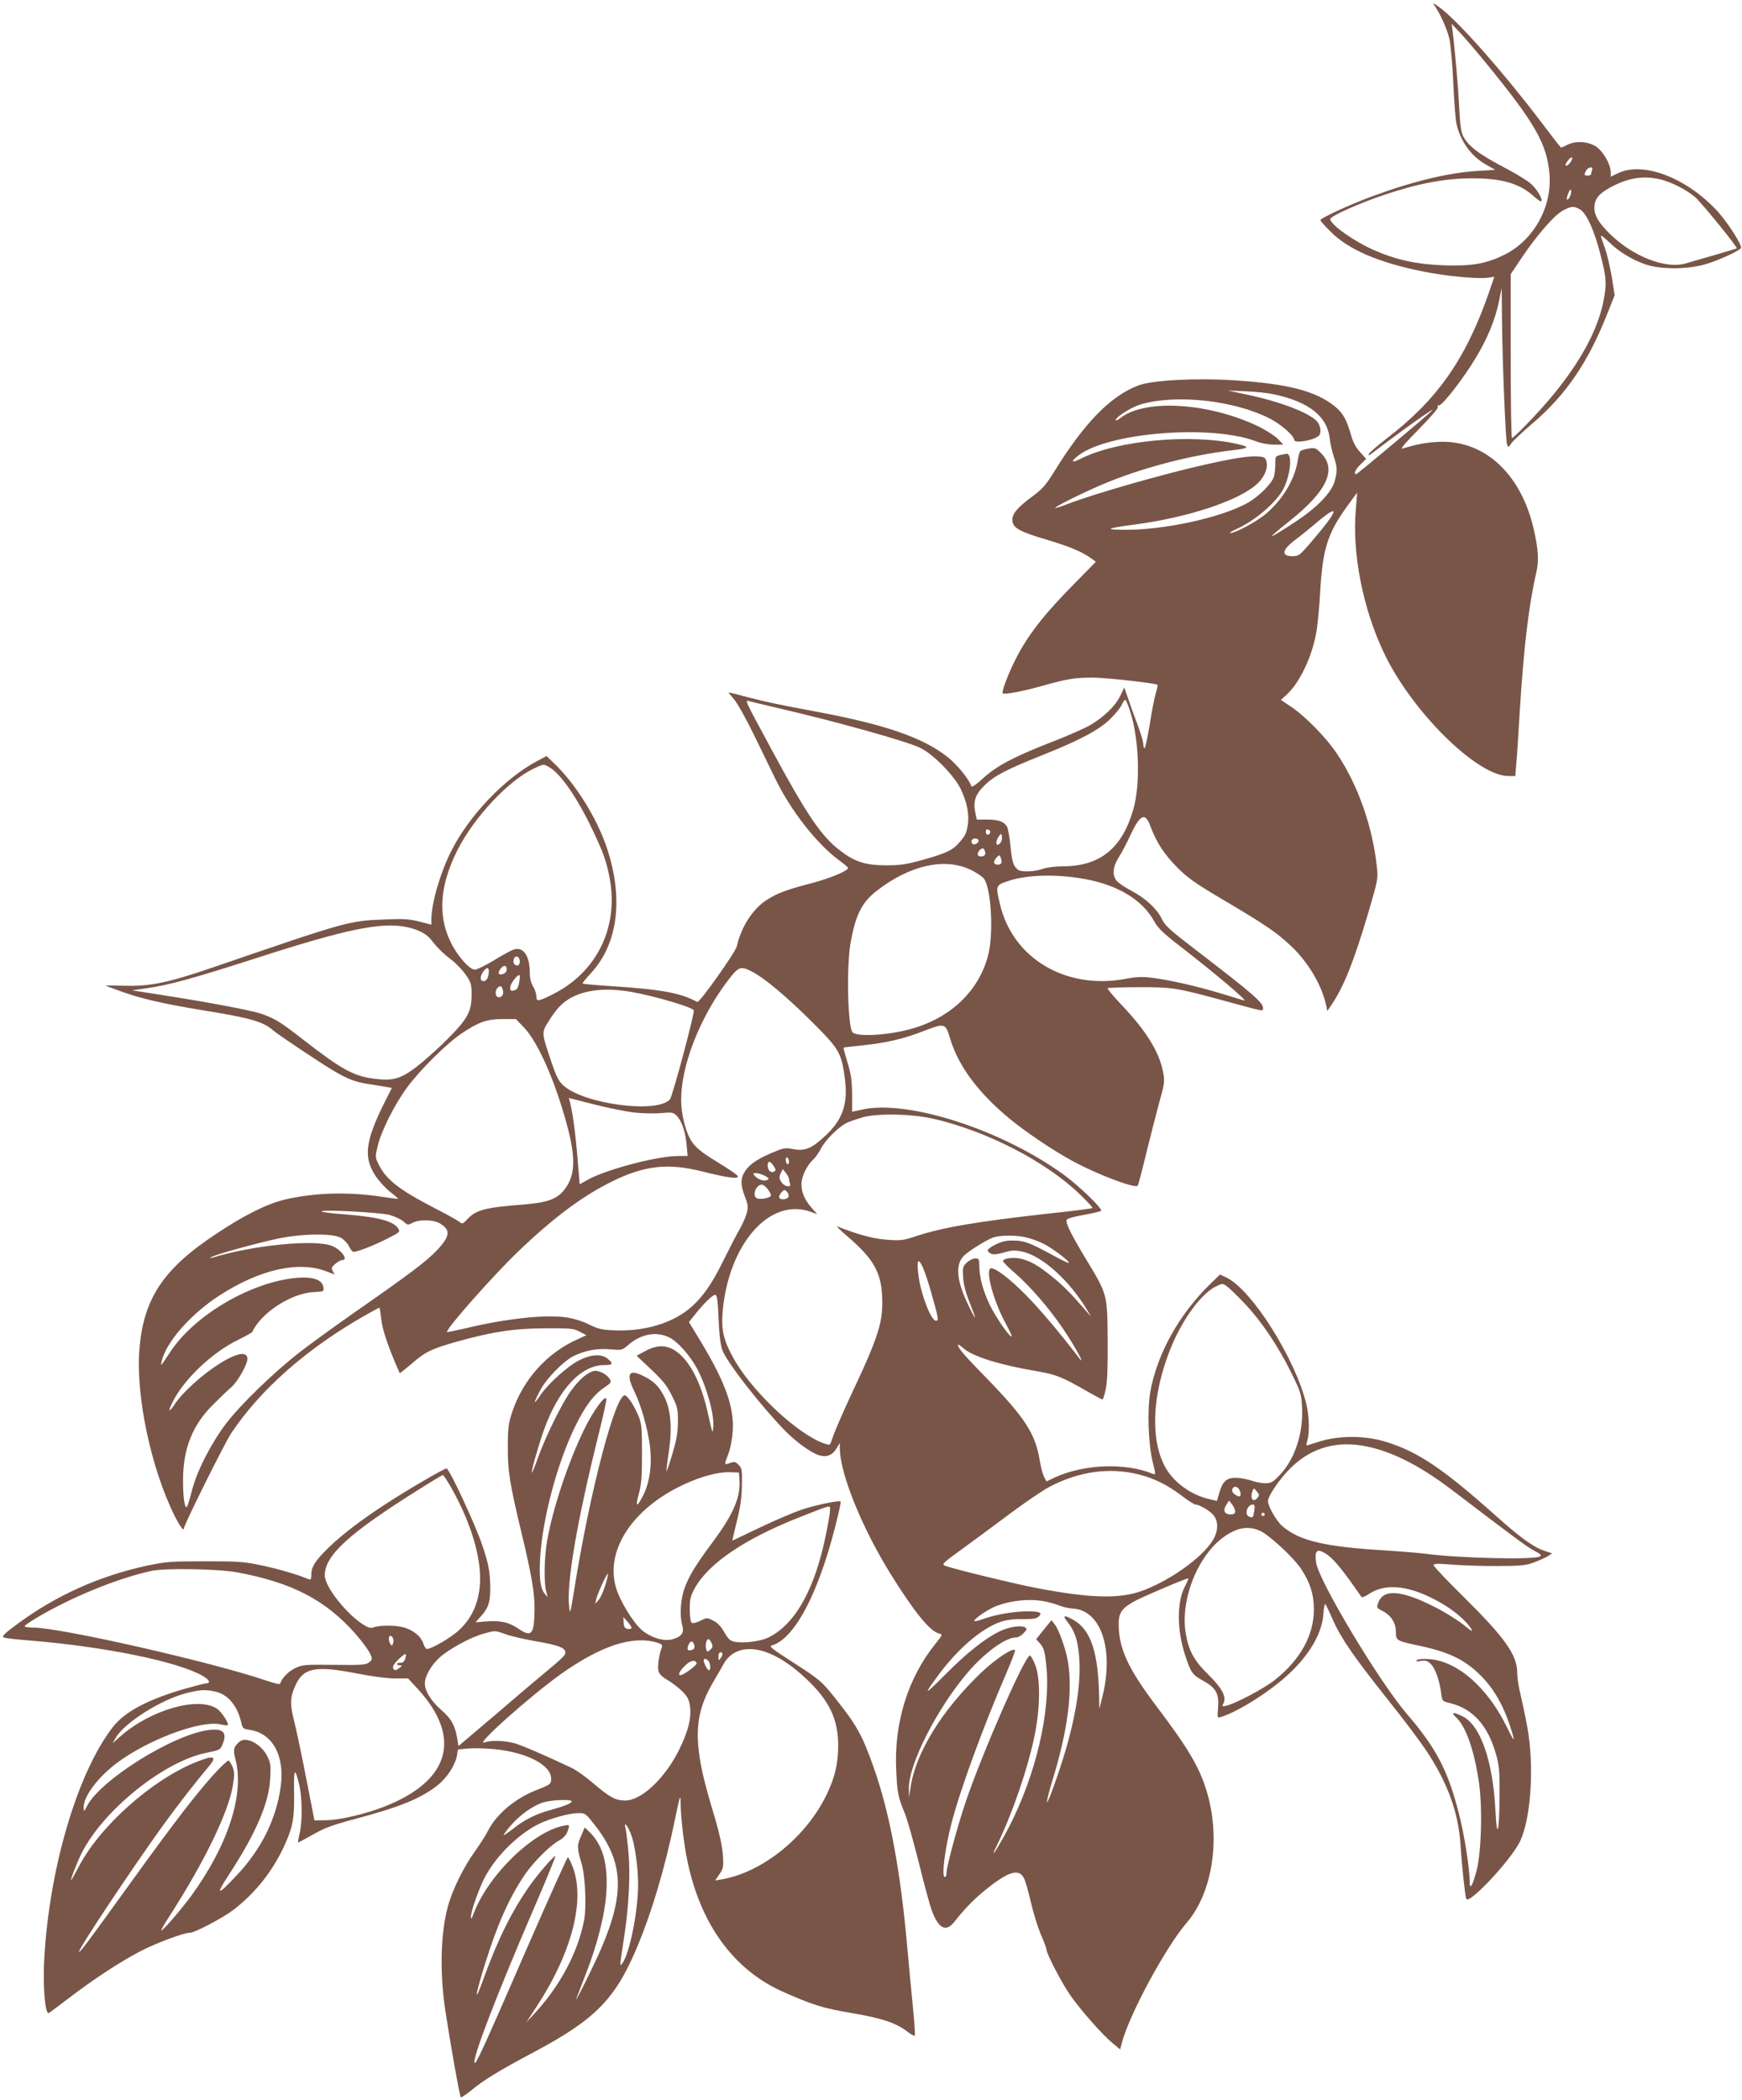 <?xml version="1.0" standalone="no"?>
<!DOCTYPE svg PUBLIC "-//W3C//DTD SVG 20010904//EN"
 "http://www.w3.org/TR/2001/REC-SVG-20010904/DTD/svg10.dtd">
<svg version="1.0" xmlns="http://www.w3.org/2000/svg"
 width="1062pt" height="1280pt" viewBox="0 0 1062 1280"
 preserveAspectRatio="xMidYMid meet">
<g transform="translate(0,1280) scale(0.1,-0.1)"
fill="#795548" stroke="none">
<path d="M8743 12770 c38 -55 78 -144 93 -206 8 -37 19 -158 24 -273 5 -113
14 -225 20 -249 26 -107 90 -195 179 -245 l56 -32 -108 -7 c-174 -10 -394 -63
-640 -154 -136 -50 -317 -133 -317 -146 0 -5 28 -37 63 -71 107 -108 294 -188
559 -241 141 -29 333 -47 396 -39 l42 6 -35 -102 c-140 -401 -314 -649 -622
-884 -55 -43 -104 -85 -107 -93 -5 -13 -1 -12 18 3 182 139 394 290 366 260
-28 -29 -455 -387 -462 -387 -18 0 -5 29 27 60 l34 33 -37 41 c-27 29 -43 61
-56 106 -26 92 -49 133 -98 173 -116 94 -287 138 -613 159 -238 15 -503 1
-587 -32 -166 -63 -327 -227 -507 -518 -54 -87 -74 -111 -135 -156 -95 -70
-128 -110 -124 -150 4 -44 43 -66 208 -115 141 -42 217 -74 272 -114 l29 -21
-124 -126 c-193 -195 -294 -324 -369 -475 -43 -85 -83 -193 -75 -201 9 -9 130
14 242 46 150 42 196 50 307 50 79 0 384 -34 395 -44 2 -2 -3 -25 -11 -52 -8
-27 -25 -113 -37 -191 -13 -79 -27 -143 -31 -143 -4 0 -8 11 -8 25 0 13 -14
62 -31 107 -17 46 -44 118 -58 161 l-27 77 -24 -50 c-29 -63 -105 -135 -190
-183 -36 -20 -141 -66 -235 -102 -227 -89 -329 -143 -411 -218 -41 -38 -69
-57 -72 -49 -14 43 -91 137 -150 182 -149 115 -373 193 -782 270 -261 49 -308
59 -429 90 -63 17 -116 30 -118 30 -3 0 12 -19 32 -42 21 -24 75 -122 122
-218 47 -96 105 -216 130 -267 96 -198 259 -404 396 -502 26 -19 47 -37 47
-41 0 -18 -109 -63 -226 -94 -156 -41 -203 -59 -271 -102 -83 -53 -155 -164
-181 -282 -9 -37 -228 -346 -241 -339 -101 55 -218 77 -530 97 -91 6 -167 13
-169 15 -3 2 20 31 51 64 165 179 200 456 96 766 -60 177 -184 378 -312 504
l-55 53 -58 -31 c-198 -105 -414 -332 -523 -548 -67 -133 -121 -318 -121 -417
l0 -32 -73 19 c-60 15 -95 18 -207 13 -223 -8 -229 -10 -1045 -290 -280 -96
-391 -119 -547 -114 -64 1 -115 2 -114 1 1 -1 39 -16 84 -32 125 -46 258 -77
499 -117 298 -48 377 -70 438 -124 30 -26 299 -206 377 -251 85 -50 134 -67
223 -79 38 -6 82 -13 97 -16 l27 -5 -45 -89 c-118 -237 -129 -335 -54 -448 21
-31 61 -75 89 -97 28 -21 49 -40 48 -42 -2 -1 -41 4 -87 11 -208 33 -419 28
-602 -15 -110 -26 -251 -96 -424 -212 -320 -212 -440 -394 -464 -702 -23 -285
72 -729 216 -1017 28 -55 54 -92 54 -76 0 21 250 523 290 583 180 269 462 517
818 719 45 25 83 46 85 46 2 0 7 -30 11 -66 6 -61 33 -144 87 -274 13 -30 25
-57 26 -59 1 -2 35 25 75 59 81 71 120 89 267 131 222 62 351 82 541 83 162 1
178 -1 215 -21 l40 -21 -50 -23 c-189 -83 -336 -246 -403 -447 -22 -67 -26
-95 -26 -212 -1 -147 12 -224 84 -525 60 -249 80 -367 79 -463 -2 -154 -18
-174 -98 -119 -58 40 -113 52 -202 44 l-60 -5 34 38 c49 54 60 96 55 209 -4
78 -13 120 -47 221 -42 126 -202 470 -219 470 -14 0 -246 -135 -369 -216 -151
-98 -262 -183 -346 -263 -82 -79 -109 -120 -109 -167 0 -29 -3 -34 -16 -29
-71 29 -176 60 -282 83 -115 24 -144 26 -350 26 -206 0 -235 -2 -351 -26 -293
-63 -559 -183 -793 -356 -85 -63 -97 -76 -81 -83 11 -4 83 -12 160 -18 460
-38 902 -129 1052 -216 41 -24 49 -45 18 -45 -7 0 -67 -16 -132 -34 -228 -67
-364 -140 -437 -235 -211 -274 -381 -841 -415 -1389 -11 -172 2 -352 25 -352
2 0 59 42 127 94 153 117 314 222 438 286 96 49 259 110 296 110 31 0 203 91
268 141 131 101 235 232 305 382 56 121 65 171 63 332 -3 149 5 159 32 44 18
-80 19 -228 1 -297 -7 -29 -11 -52 -8 -52 2 0 43 22 91 49 70 40 118 58 258
95 273 73 398 124 501 205 57 45 109 125 118 182 l6 36 62 6 c33 3 106 1 161
-4 198 -20 345 -97 345 -180 0 -33 -4 -36 -91 -70 -128 -50 -242 -146 -293
-246 -14 -28 -51 -86 -82 -129 -68 -94 -135 -231 -163 -332 -45 -165 -51 -402
-16 -637 27 -179 87 -520 94 -527 3 -4 33 16 66 43 73 61 170 120 375 229 376
199 499 323 631 635 92 218 172 486 234 786 29 141 34 156 34 108 1 -95 20
-258 42 -362 79 -382 279 -658 572 -792 185 -83 252 -105 433 -135 185 -32
267 -59 342 -117 18 -14 36 -23 39 -20 3 3 -2 79 -11 169 -9 90 -25 262 -36
383 -41 457 -106 807 -203 1081 -70 199 -104 260 -241 431 -78 97 -88 105
-242 205 -136 87 -158 104 -139 109 138 39 284 314 390 736 19 75 33 139 30
141 -9 9 -149 -20 -240 -50 -49 -17 -164 -66 -254 -109 -90 -43 -165 -79 -166
-79 -1 0 11 53 27 118 22 86 30 144 31 219 2 94 0 104 -20 125 -20 20 -27 21
-53 11 -36 -13 -36 -13 -9 57 12 31 23 90 26 135 10 147 -43 296 -195 549
l-72 118 33 41 c57 73 115 129 129 125 10 -3 15 -43 19 -149 4 -97 12 -159 23
-188 26 -72 227 -330 375 -484 67 -70 162 -140 212 -156 47 -15 83 -2 109 41
l20 33 0 -32 c0 -151 132 -478 305 -759 146 -235 243 -356 299 -370 24 -6 24
-6 -22 -64 -169 -210 -253 -485 -238 -775 6 -133 12 -160 51 -254 15 -35 53
-171 86 -301 32 -131 68 -263 79 -293 42 -112 86 -135 137 -72 68 86 123 142
198 202 135 108 198 126 228 65 8 -15 27 -81 42 -147 15 -66 43 -154 61 -197
19 -42 34 -83 34 -91 0 -25 97 -211 148 -282 64 -91 196 -240 255 -288 l46
-38 11 42 c47 175 268 583 394 729 161 187 211 524 119 814 -44 140 -113 256
-303 507 -174 231 -229 351 -230 500 0 68 18 95 93 138 44 25 316 141 331 141
3 0 -6 -22 -20 -49 -50 -95 -49 -263 0 -416 36 -110 44 -122 111 -159 78 -43
98 -79 91 -164 -5 -62 -5 -63 17 -57 86 26 236 115 354 210 162 130 261 282
271 415 2 39 8 68 12 63 4 -4 25 -48 47 -98 49 -111 125 -221 337 -488 91
-113 194 -251 230 -305 131 -196 198 -380 210 -577 9 -131 27 -305 35 -328 14
-40 270 233 327 348 68 140 89 462 45 700 -12 66 -31 154 -41 197 -11 42 -20
100 -20 130 0 111 -73 214 -326 464 -101 100 -184 187 -184 194 0 10 21 11
108 4 59 -5 184 -9 277 -9 150 1 177 3 229 23 32 12 70 29 84 38 l25 16 -50
17 c-64 21 -149 83 -293 212 -316 282 -471 388 -661 448 -136 44 -300 44 -431
0 -31 -10 -59 -19 -62 -19 -3 0 0 15 5 32 13 48 11 144 -6 217 -66 277 -333
701 -489 775 l-38 18 -65 -63 c-185 -183 -316 -417 -359 -646 -21 -113 -14
-322 14 -436 18 -70 18 -77 3 -71 -167 70 -419 61 -598 -20 l-53 -25 -15 28
c-8 16 -19 58 -25 93 -26 168 -90 266 -325 508 -137 140 -175 184 -175 203 0
5 15 -4 34 -21 57 -50 223 -102 451 -140 114 -20 150 -34 310 -126 44 -25 83
-46 86 -46 4 0 13 28 20 63 10 45 13 127 12 298 -2 281 -1 278 -130 491 -95
158 -127 223 -120 243 4 8 45 20 104 30 54 10 102 21 106 25 12 11 -139 157
-233 224 -376 271 -941 453 -1220 394 l-65 -14 0 106 c-1 85 -6 122 -28 194
-15 49 -26 90 -24 91 1 1 55 7 119 14 144 15 249 40 367 86 133 51 135 51 165
-50 50 -163 169 -324 358 -481 96 -80 271 -198 388 -261 149 -81 379 -168 396
-150 3 3 26 88 50 189 25 101 61 242 80 313 34 121 36 134 25 190 -22 121
-103 253 -256 413 -48 51 -85 95 -82 99 4 3 89 6 189 6 206 1 232 -4 523 -83
250 -68 235 -66 235 -43 0 32 -64 88 -390 338 -179 137 -208 163 -228 206 -28
59 -98 124 -183 169 -35 18 -74 44 -86 56 -34 34 -31 88 8 149 17 27 48 85 68
129 62 134 93 148 125 59 36 -97 84 -171 166 -253 63 -63 109 -95 285 -199
252 -149 318 -194 409 -280 103 -98 186 -239 211 -359 l7 -34 26 38 c75 111
137 266 228 575 52 177 56 196 49 257 -25 248 -113 501 -242 695 -63 96 -189
225 -274 284 l-70 47 35 32 c79 72 153 227 180 374 9 47 20 164 25 260 15 253
45 349 161 510 33 46 62 85 63 86 1 2 -2 -43 -7 -99 -24 -269 43 -610 174
-882 171 -356 566 -745 756 -745 l42 0 6 73 c4 39 13 182 21 317 24 390 55
651 101 850 17 74 13 139 -16 267 -80 345 -311 550 -595 529 -71 -5 -117 -14
-205 -40 -17 -6 15 32 99 117 71 72 121 130 117 136 -4 6 -1 11 8 11 21 0 149
165 222 287 73 121 120 235 143 348 l16 80 2 -205 c3 -267 22 -725 31 -750 7
-18 8 -18 26 8 10 15 66 67 123 116 212 180 347 379 468 689 l39 98 -18 112
c-10 61 -29 140 -42 176 -13 35 -24 68 -24 73 0 6 21 -11 48 -36 59 -59 139
-108 222 -137 91 -32 252 -32 363 -1 75 21 210 82 221 100 9 15 -80 155 -143
224 -190 206 -456 307 -609 231 l-42 -20 0 26 c0 49 -46 128 -90 158 -50 32
-125 36 -177 9 -18 -9 -34 -16 -36 -16 -2 0 -56 69 -119 153 -230 303 -491
599 -609 692 -43 33 -58 42 -46 25z m321 -360 c294 -360 366 -486 382 -668 18
-203 -96 -407 -277 -496 -111 -54 -196 -69 -369 -63 -162 6 -284 32 -420 91
-121 52 -270 157 -270 191 0 17 172 95 331 148 198 67 364 99 524 100 184 2
298 -30 384 -108 23 -21 44 -35 47 -32 12 11 -26 75 -64 108 -23 20 -88 59
-144 89 -169 88 -236 138 -268 200 -13 26 -19 71 -24 175 -6 123 -26 352 -41
470 l-5 40 56 -60 c31 -33 102 -116 158 -185z m516 -589 c-11 -21 -29 -36 -35
-29 -3 2 2 14 11 26 19 28 39 30 24 3z m126 -57 c-3 -9 -6 -20 -6 -25 0 -5 -9
-9 -20 -9 -23 0 -24 4 -10 31 13 23 45 26 36 3z m406 -55 c71 -15 169 -64 224
-112 40 -36 260 -306 252 -311 -2 -1 -61 -19 -133 -40 -71 -20 -152 -44 -180
-52 -122 -35 -322 44 -462 182 -67 67 -93 110 -93 157 0 53 27 87 98 125 106
57 194 72 294 51z m-542 -109 c-18 -33 -25 -15 -9 22 9 23 15 28 17 16 2 -9
-2 -27 -8 -38z m60 -75 c41 -21 91 -131 129 -284 35 -139 37 -169 17 -273 -43
-226 -206 -486 -475 -760 -41 -43 -79 -78 -83 -78 -5 0 -8 225 -8 499 l0 500
69 103 c96 142 201 261 253 287 51 25 60 26 98 6z m-1860 -1129 c210 -46 320
-133 336 -265 3 -31 15 -82 25 -113 23 -69 23 -89 4 -156 -21 -68 -108 -157
-240 -244 -178 -116 -184 -114 -29 10 225 180 286 312 187 411 -31 31 -37 33
-76 27 -23 -4 -45 -11 -50 -15 -4 -4 -12 -33 -17 -65 -18 -113 -96 -239 -200
-324 -56 -45 -182 -112 -210 -111 -8 0 8 11 37 24 122 55 256 173 294 259 40
92 47 207 10 200 -69 -13 -66 -10 -66 -61 0 -26 -4 -61 -8 -76 -11 -42 -92
-123 -161 -162 -161 -90 -509 -166 -751 -164 -128 1 -111 9 70 33 313 42 617
141 731 240 50 42 76 101 65 142 -6 25 -13 29 -50 32 -54 4 -148 -10 -321 -49
-255 -57 -675 -177 -839 -240 -41 -16 -76 -27 -78 -25 -6 6 163 90 282 141
239 102 540 181 800 211 103 12 108 19 28 38 -284 64 -734 22 -955 -90 -57
-29 -63 -18 -12 21 184 140 811 189 1082 85 30 -12 76 -20 109 -20 l57 0 -34
35 c-18 19 -70 52 -114 74 -301 146 -690 172 -843 55 -19 -15 -34 -21 -31 -13
7 22 96 77 151 94 217 64 573 25 790 -87 68 -35 147 -105 147 -129 0 -23 112
-5 148 23 20 17 14 67 -12 93 -52 52 -225 118 -425 160 l-116 25 110 -5 c61
-2 139 -11 175 -19z m320 -782 c-23 -30 -71 -88 -106 -129 -60 -69 -68 -75
-104 -75 -72 0 -65 39 18 101 31 23 84 66 117 94 119 102 148 106 75 9z
m-1201 -1147 c55 -166 65 -441 21 -597 -68 -240 -203 -350 -431 -350 -43 0
-95 -7 -120 -15 -54 -19 -134 -22 -154 -5 -28 23 -35 46 -45 145 -5 53 -15
105 -20 115 -17 32 -51 44 -120 45 l-65 0 -9 42 c-14 69 -1 110 57 167 59 58
132 96 358 186 223 89 341 152 409 219 31 31 63 70 70 88 8 17 17 30 21 27 4
-2 17 -32 28 -67z m-2149 18 c348 -80 785 -202 870 -243 79 -38 208 -169 248
-253 39 -82 53 -159 41 -223 -9 -50 -15 -61 -58 -109 -36 -40 -78 -59 -216
-98 -102 -28 -136 -33 -225 -33 -124 1 -187 20 -277 89 -114 85 -205 219 -422
622 -163 302 -161 297 -135 290 10 -3 89 -22 174 -42z m-1385 -365 c66 -41
166 -186 255 -373 67 -140 86 -193 106 -295 58 -301 -76 -577 -346 -712 -90
-45 -100 -46 -100 -13 0 15 -9 43 -20 61 -13 20 -20 50 -20 80 0 108 -40 165
-100 144 -17 -6 -72 -36 -122 -67 -50 -30 -101 -55 -113 -55 -33 0 -111 89
-150 173 -77 162 -63 343 44 556 102 201 311 424 466 497 61 29 60 29 100 4z
m2682 -393 c-6 -20 -27 -19 -27 2 0 14 5 19 15 14 9 -3 14 -10 12 -16z m63
-63 c-30 -35 -36 8 -6 45 9 12 12 10 14 -8 2 -12 -2 -29 -8 -37z m-136 17 c9
-15 -23 -36 -36 -23 -5 5 -7 15 -4 21 9 13 33 14 40 2z m40 -67 c8 -21 -1 -34
-25 -34 -21 0 -25 20 -7 38 16 16 25 15 32 -4z m100 -75 c-9 -15 -44 -10 -44
5 0 8 8 22 17 31 16 16 17 16 25 -5 4 -12 6 -26 2 -31z m-187 -40 c34 -16 71
-41 81 -54 44 -56 60 -325 28 -459 -52 -217 -223 -385 -461 -454 -139 -41
-337 -54 -367 -24 -30 30 -38 397 -13 543 31 174 69 250 163 322 201 155 412
201 569 126z m693 -56 c204 -36 355 -127 427 -259 22 -40 54 -71 148 -144 224
-173 428 -346 400 -338 -11 3 -73 22 -138 42 -145 44 -310 82 -419 96 -66 8
-98 7 -167 -6 -363 -68 -688 125 -765 456 -27 112 -26 115 49 140 116 39 293
44 465 13z m-4128 -294 c71 -15 121 -42 149 -80 36 -46 70 -80 125 -122 27
-21 65 -61 84 -89 32 -46 35 -57 35 -122 0 -103 -25 -148 -154 -276 -58 -58
-143 -133 -188 -167 -92 -69 -141 -82 -249 -68 -129 16 -201 56 -444 245 -134
104 -162 121 -249 152 -60 20 -317 69 -606 114 l-180 28 90 13 c135 19 284 60
663 182 558 180 768 223 924 190z m684 -194 c4 -8 4 -22 0 -30 -7 -19 -36 -8
-36 14 0 32 26 43 36 16z m-78 -71 c-4 -21 -48 -33 -48 -13 0 7 8 21 17 31 19
21 37 10 31 -18z m-108 -1 c0 -38 -13 -63 -31 -63 -23 0 -25 27 -3 58 18 26
34 29 34 5z m1603 -4 c76 -39 209 -150 363 -303 170 -169 183 -191 204 -344
21 -157 -10 -253 -118 -354 -84 -79 -126 -96 -200 -81 -46 9 -56 7 -137 -28
-90 -39 -136 -74 -161 -121 -20 -38 -18 -77 8 -143 19 -50 20 -63 10 -100 -6
-24 -26 -67 -43 -97 -17 -29 -62 -116 -100 -193 -78 -160 -146 -249 -234 -312
-112 -79 -269 -119 -437 -111 -69 3 -94 9 -148 36 -40 20 -93 36 -140 43 -129
18 -362 -7 -613 -67 -60 -14 -110 -24 -112 -23 -12 13 278 342 437 494 214
205 391 337 573 426 196 96 338 111 543 60 154 -39 226 -49 220 -30 -2 8 -58
46 -124 86 -134 81 -164 114 -194 209 -28 92 -34 171 -20 270 27 191 126 421
262 607 80 108 89 112 161 76z m-1418 -68 c-5 -28 -13 -42 -27 -46 -25 -9 -32
-1 -25 27 7 25 46 72 54 64 3 -2 2 -23 -2 -45z m-99 -47 c7 -26 -9 -47 -31
-41 -15 5 -18 36 -5 52 18 22 29 18 36 -11z m780 -9 c148 -26 384 -96 384
-114 -1 -41 -131 -526 -146 -542 -78 -87 -520 -29 -648 84 -30 27 -43 51 -77
152 -58 172 -58 172 -14 241 20 33 49 72 64 87 86 93 241 126 437 92z m-651
-218 c85 -89 190 -327 262 -595 56 -208 50 -314 -22 -400 -43 -51 -103 -72
-239 -83 -241 -19 -293 -32 -349 -92 -25 -27 -29 -28 -45 -15 -9 8 -80 48
-157 87 -215 112 -292 172 -338 267 -20 41 -20 45 -4 111 22 91 103 252 178
354 80 109 244 271 337 333 103 68 151 85 247 85 l80 0 50 -52z m665 -517 c52
-6 128 -8 170 -4 70 6 76 4 97 -18 30 -32 52 -97 59 -177 l6 -66 -68 -1 c-130
-3 -433 -84 -540 -144 l-50 -28 -13 156 c-12 148 -30 284 -46 343 l-7 27 149
-38 c81 -21 191 -43 243 -50z m1832 -39 c323 -74 683 -260 888 -457 47 -45 83
-84 80 -87 -3 -3 -113 -17 -245 -31 -460 -51 -673 -87 -838 -143 -70 -23 -87
-25 -169 -19 -82 5 -183 33 -303 81 -11 5 18 -24 64 -63 153 -131 202 -214
209 -363 7 -155 -20 -242 -191 -604 -46 -99 -92 -205 -103 -235 -10 -30 -21
-59 -25 -64 -4 -4 -33 4 -64 18 -172 79 -426 327 -528 516 -56 102 -70 167
-62 269 34 415 285 704 535 616 l42 -15 -31 35 c-46 52 -64 95 -65 146 0 49
33 117 74 154 12 11 32 40 45 65 25 50 104 128 154 155 18 9 65 25 104 36 93
25 298 20 429 -10z m-882 -262 c0 -11 -4 -17 -10 -14 -5 3 -10 15 -10 26 0 11
5 17 10 14 6 -3 10 -15 10 -26z m-94 -25 c15 -22 15 -27 4 -34 -19 -12 -40 7
-40 36 0 31 15 30 36 -2z m94 -79 c0 -7 3 -20 6 -29 10 -27 -34 -19 -52 9 -14
22 -15 30 -5 53 l13 27 19 -24 c10 -13 19 -29 19 -36z m-148 19 c26 -14 29
-18 16 -25 -19 -11 -58 2 -77 25 -12 14 -11 16 8 16 12 0 36 -7 53 -16z m17
-80 c12 -15 21 -32 21 -39 0 -15 -60 -28 -84 -19 -33 13 -9 84 29 84 7 0 23
-12 34 -26z m128 -48 c-8 -20 -57 -21 -57 -2 0 8 7 22 16 31 15 15 19 15 32 1
8 -8 12 -22 9 -30z m-2432 -111 c33 -9 71 -27 85 -40 24 -22 26 -23 55 -8 41
22 126 20 166 -3 68 -40 64 -79 -19 -166 -64 -67 -161 -140 -485 -366 -125
-87 -282 -201 -348 -252 -161 -125 -363 -321 -453 -439 -92 -123 -176 -288
-206 -406 -12 -49 -26 -94 -31 -99 -13 -14 -24 63 -23 169 1 188 59 332 184
455 41 41 91 89 110 105 42 37 103 147 98 178 -5 35 -46 33 -121 -6 -114 -60
-265 -190 -323 -277 -36 -54 -41 -44 -10 18 69 137 239 298 396 375 47 23 86
45 88 49 54 118 241 238 377 243 57 3 60 4 57 26 -6 53 -69 72 -189 58 -275
-35 -603 -232 -745 -449 -60 -91 -61 -92 -52 -55 28 117 178 287 353 400 245
158 480 211 649 147 l52 -20 -12 21 c-9 18 -7 24 16 44 15 13 34 23 42 23 41
0 -6 65 -64 87 -107 41 -485 3 -729 -73 -16 -5 -16 -4 -2 5 23 15 276 85 404
112 151 31 334 33 385 4 19 -12 41 -35 49 -53 8 -18 20 -32 26 -32 24 0 122
38 203 79 81 41 83 43 69 64 -29 45 -123 70 -331 86 -70 5 -131 13 -135 17
-12 14 353 -5 414 -21z m3890 -139 c28 -7 73 -24 100 -38 54 -28 159 -107 151
-115 -2 -3 -48 19 -102 49 -138 75 -171 87 -237 87 -43 1 -71 -6 -107 -24 -54
-28 -60 -39 -30 -55 14 -8 35 -6 80 6 51 15 68 15 114 5 123 -27 291 -181 397
-361 l21 -35 -22 25 c-100 116 -150 166 -216 219 -85 69 -133 96 -193 110 -45
10 -106 1 -106 -15 0 -6 31 -38 69 -70 93 -80 213 -218 297 -343 73 -107 143
-237 97 -177 -126 164 -240 298 -323 382 -94 96 -182 164 -212 164 -40 0 11
-196 89 -338 22 -41 38 -75 36 -77 -10 -10 -94 111 -133 190 -43 89 -65 172
-65 247 0 34 -3 38 -25 38 -14 0 -37 -12 -52 -26 -24 -24 -25 -31 -21 -92 3
-45 17 -96 41 -155 19 -48 33 -87 31 -87 -3 0 -23 37 -44 83 -70 145 -77 244
-21 296 35 32 132 92 174 108 44 16 151 16 212 -1z m-591 -323 c48 -169 51
-183 32 -183 -29 0 -91 158 -106 272 -21 153 18 106 74 -89z m1914 -78 c102
-107 205 -261 285 -423 58 -119 61 -129 65 -214 8 -155 -46 -315 -137 -409
-41 -43 -52 -49 -88 -49 -22 0 -60 7 -84 16 -24 8 -65 16 -90 17 -59 2 -84
-19 -105 -89 l-15 -52 -42 10 c-120 26 -232 110 -281 211 -84 171 -69 433 39
705 71 177 186 336 277 381 41 20 41 20 68 1 15 -11 64 -58 108 -105z m-3513
-204 c54 -24 133 -113 177 -197 59 -114 104 -280 96 -354 -4 -40 -2 -47 -37
106 -40 172 -108 302 -189 358 -57 40 -117 41 -189 1 l-52 -28 89 -84 c72 -68
97 -99 126 -159 34 -67 37 -82 37 -156 0 -65 -7 -108 -33 -196 -18 -61 -35
-111 -37 -109 -1 2 4 51 13 108 23 153 15 262 -25 344 -35 70 -69 102 -145
136 -75 33 -88 0 -39 -101 41 -84 80 -219 95 -331 14 -108 0 -218 -37 -295
-41 -84 -54 -84 -31 -1 16 59 20 104 20 247 0 157 -2 181 -21 229 -25 60 -62
118 -81 126 -57 22 -217 -587 -313 -1195 -22 -134 -24 -141 -29 -95 -18 142
48 526 181 1059 27 109 48 204 46 210 -9 25 -80 -72 -136 -187 -98 -201 -192
-484 -226 -681 -17 -100 -20 -254 -5 -306 l9 -35 -19 23 c-26 31 -34 97 -27
217 15 242 104 577 213 800 60 123 114 196 179 239 38 25 43 32 34 48 -16 31
-71 59 -99 52 -39 -9 -88 -51 -137 -118 -54 -72 -158 -283 -204 -413 -18 -51
-35 -91 -37 -88 -5 5 42 169 74 259 88 247 226 396 367 396 53 0 59 9 21 39
-39 31 -98 27 -172 -9 -71 -36 -190 -143 -238 -214 -43 -64 -44 -52 -2 28 40
76 147 185 211 214 71 33 142 45 220 38 67 -6 70 -5 105 25 76 67 168 86 247
50z m4225 -661 c168 -27 347 -115 553 -272 382 -291 460 -349 503 -371 35 -18
44 -26 33 -33 -35 -22 -493 -11 -699 16 -36 5 -144 14 -240 20 -379 23 -529
59 -634 150 -36 32 -86 120 -86 152 0 27 63 122 122 184 122 130 273 181 448
154z m-1356 -177 c89 -22 172 -63 256 -126 41 -32 81 -57 88 -57 24 0 90 -39
111 -66 31 -39 28 -99 -7 -155 -65 -102 -249 -235 -416 -300 -142 -56 -320
-52 -656 12 -141 27 -501 115 -559 136 -21 9 -14 16 95 95 66 48 198 145 294
217 96 72 209 149 250 170 180 94 367 119 544 74z m-2436 -31 c8 -107 -37
-211 -164 -382 -110 -148 -147 -211 -173 -287 -23 -67 -28 -165 -11 -222 12
-43 -5 -66 -60 -82 -51 -15 -132 9 -187 56 -53 45 -136 181 -158 260 -66 226
101 481 411 626 106 50 214 79 284 76 l55 -2 3 -43z m-1760 -44 c136 -239 200
-476 173 -638 -16 -97 -53 -169 -120 -233 -49 -47 -169 -117 -199 -117 -6 0
-16 16 -22 35 -13 40 -57 77 -114 95 -46 15 -150 16 -186 2 -20 -7 -33 -4 -65
16 -105 67 -235 232 -235 300 0 123 148 258 585 531 71 45 132 81 135 81 4 0
25 -33 48 -72z m4813 -30 c8 -32 -5 -37 -36 -14 -11 8 -16 19 -12 30 10 26 39
15 48 -16z m103 -39 c-27 -30 -45 0 -27 47 6 15 8 15 25 -6 17 -21 17 -24 2
-41z m-134 -80 c0 -14 -7 -19 -29 -19 -36 0 -47 24 -25 58 l17 26 18 -23 c11
-13 19 -32 19 -42z m117 5 c-7 -44 -9 -46 -31 -38 -32 12 -13 74 22 74 11 0
13 -9 9 -36z m-2587 0 c0 -15 -11 -81 -25 -148 -67 -332 -188 -548 -352 -627
-48 -23 -150 -36 -205 -25 -27 5 -39 17 -63 59 -20 35 -42 58 -68 70 -37 19
-38 18 -79 -2 -29 -14 -46 -17 -53 -10 -5 5 -10 42 -10 82 0 61 5 80 30 126
84 152 303 301 640 434 202 79 185 76 185 41z m2650 -24 c0 -5 -4 -10 -10 -10
-5 0 -10 5 -10 10 0 6 5 10 10 10 6 0 10 -4 10 -10z m-33 -98 c54 -21 209
-164 255 -234 55 -83 78 -156 78 -247 0 -158 -82 -306 -238 -430 -62 -50 -240
-145 -296 -157 -26 -6 -27 -5 -18 13 21 39 -6 92 -90 175 -88 86 -120 144
-139 251 -36 214 80 494 250 602 73 46 132 54 198 27z m407 -142 c37 -23 93
-88 161 -185 27 -38 52 -74 55 -78 4 -5 24 3 44 17 107 72 261 52 448 -58 74
-43 147 -106 175 -150 15 -25 8 -22 -47 23 -36 28 -112 76 -170 105 -207 106
-318 114 -348 26 -11 -29 -9 -31 29 -50 50 -26 79 -72 79 -127 0 -52 4 -54
140 -83 192 -40 294 -92 395 -201 68 -73 120 -166 159 -283 37 -112 32 -114
-19 -9 -118 240 -302 400 -473 411 -38 3 -68 0 -74 -6 -8 -8 -1 -10 25 -5 29
4 40 1 61 -20 26 -26 52 -99 62 -177 6 -48 7 -49 53 -60 141 -34 234 -138 283
-318 18 -64 21 -104 20 -242 -1 -226 -16 -283 -25 -97 -15 305 -92 524 -202
577 -58 28 -72 25 -37 -8 59 -56 109 -197 138 -394 23 -157 15 -429 -15 -543
-25 -92 -41 -117 -41 -63 0 78 -33 289 -66 415 -67 263 -138 399 -318 608
-168 196 -534 806 -552 920 -11 76 4 90 60 55z m-6639 -113 c338 -63 540 -169
723 -376 41 -47 81 -102 89 -121 14 -32 14 -35 -7 -52 -19 -15 -43 -17 -213
-15 -185 2 -194 1 -241 -22 -40 -20 -77 -58 -89 -94 -1 -4 -36 4 -77 18 -333
114 -1261 325 -1427 325 -29 0 -53 4 -53 8 0 5 35 29 77 54 210 124 486 237
693 283 83 19 408 13 525 -8z m2245 -79 c-11 -37 -29 -77 -41 -90 l-20 -23 5
25 c7 34 66 163 72 158 2 -3 -5 -34 -16 -70z m2678 -98 c28 -5 68 -17 89 -25
21 -9 59 -18 85 -19 171 -11 250 -249 179 -536 l-19 -75 -1 70 c-5 275 -51
412 -157 472 -58 33 -69 28 -35 -14 42 -53 60 -105 69 -199 14 -150 -12 -339
-79 -573 -41 -139 -112 -338 -116 -324 -2 6 12 62 31 125 96 310 127 551 96
734 -13 76 -55 192 -80 224 l-20 25 -17 -21 c-10 -12 -31 -38 -47 -58 l-29
-37 20 -22 c27 -29 34 -53 43 -151 24 -272 -65 -651 -226 -966 -68 -131 -131
-227 -75 -114 91 186 186 461 228 664 35 171 37 348 4 433 -12 31 -27 57 -32
57 -30 0 -287 -585 -391 -890 -51 -150 -118 -398 -118 -437 0 -13 -4 -23 -10
-23 -21 0 0 169 40 325 52 202 190 580 329 903 34 79 61 148 59 153 -7 22
-116 -50 -206 -135 -241 -231 -401 -491 -431 -701 l-9 -60 -1 54 c-3 147 175
496 366 716 101 116 225 205 286 205 13 0 34 11 47 26 21 21 22 27 10 35 -24
16 -104 3 -162 -27 -87 -43 -196 -130 -325 -260 -132 -132 -137 -132 -42 -3
121 163 265 286 382 325 33 11 80 17 131 16 61 -1 85 3 98 15 26 24 6 33 -72
32 -81 0 -199 -21 -267 -47 -29 -11 -53 -16 -53 -11 0 15 90 75 140 93 92 33
200 43 288 26z m-2518 -161 c0 -6 -10 -9 -22 -7 -18 2 -24 10 -26 38 l-2 35
25 -28 c14 -15 25 -33 25 -38z m-765 -40 c33 -12 109 -29 169 -40 164 -28 204
-45 190 -82 -3 -9 -38 -42 -77 -74 -39 -32 -184 -154 -321 -272 l-251 -213 -7
43 c-14 84 -36 123 -99 178 -62 55 -99 115 -99 161 0 42 36 107 86 154 53 51
195 129 275 150 70 19 65 19 134 -5z m-689 -24 c4 -8 3 -23 0 -32 -6 -15 -8
-15 -16 -3 -13 20 -12 50 0 50 6 0 13 -7 16 -15z m1612 -27 c25 -8 32 -14 27
-27 -16 -40 -28 -119 -21 -144 4 -19 22 -37 53 -55 26 -15 66 -45 89 -67 34
-33 43 -50 50 -90 11 -74 -10 -157 -67 -272 -86 -173 -229 -307 -328 -307 -59
1 -90 17 -193 104 -45 39 -105 82 -133 95 -154 73 -297 135 -344 149 -62 18
-146 21 -188 6 -63 -22 278 282 464 415 246 175 441 239 591 193z m330 -2 c9
-20 7 -27 -8 -41 -17 -15 -19 -15 -25 4 -7 23 2 61 14 61 4 0 13 -11 19 -24z
m-105 -15 c3 -14 -1 -22 -15 -27 -27 -8 -33 1 -20 32 13 27 27 26 35 -5z m433
-39 c80 -28 159 -80 247 -162 142 -133 197 -247 197 -409 0 -109 -20 -194 -70
-298 -126 -261 -393 -476 -643 -518 l-37 -6 26 38 c24 35 26 44 21 118 -4 52
-20 128 -47 220 -66 218 -88 312 -100 415 -19 161 6 279 88 418 22 37 51 88
65 113 47 83 142 109 253 71z m-262 -10 c2 -4 -2 -16 -10 -27 -13 -18 -14 -18
-14 8 0 25 13 36 24 19z m-1933 -29 c-6 -20 -14 -28 -29 -27 -12 0 -22 -3 -22
-8 0 -4 8 -8 18 -8 15 -1 15 -2 -2 -15 -25 -19 -32 -19 -40 0 -3 9 9 28 32 50
45 42 53 44 43 8z m1847 -15 c14 -14 16 -58 4 -58 -9 0 -32 44 -32 60 0 14 14
12 28 -2z m-71 -15 c4 -11 -80 -73 -99 -73 -17 0 -6 24 27 57 34 34 64 40 72
16z m-2069 -63 c91 -18 184 -30 231 -30 l79 0 59 -64 c271 -296 197 -559 -201
-716 -118 -46 -270 -82 -355 -84 l-74 -1 -48 245 c-26 135 -59 292 -73 349
-29 113 -29 153 4 226 48 111 123 125 378 75z m-861 -111 c78 -20 134 -91 157
-200 5 -22 13 -27 46 -32 141 -19 218 -158 191 -348 -27 -197 -119 -382 -269
-540 -120 -128 -131 -124 -42 12 160 246 239 429 247 576 5 81 3 97 -17 138
-37 76 -131 125 -171 89 -35 -32 -39 -48 -24 -105 57 -214 -45 -528 -273 -839
-63 -85 -173 -212 -179 -206 -2 2 20 41 50 87 216 336 361 636 387 799 10 65
10 81 -3 113 -9 20 -20 37 -24 37 -5 0 -31 -24 -59 -52 -113 -118 -253 -299
-534 -688 -258 -358 -312 -431 -318 -426 -9 10 324 510 515 775 94 129 200
265 277 356 52 62 30 69 -77 26 -273 -109 -593 -395 -721 -646 -22 -41 -41
-75 -42 -75 -7 0 36 110 64 166 133 263 503 560 761 611 79 16 84 18 97 50 31
72 6 100 -81 89 -215 -25 -658 -301 -744 -462 -19 -38 -20 -38 -21 -11 -1 77
107 211 245 302 198 132 480 230 590 205 22 -5 41 -7 43 -5 10 10 -37 82 -66
101 -114 76 -403 -7 -586 -167 l-50 -44 20 34 c52 90 273 231 428 271 84 22
121 24 183 9z m2168 -670 c-9 -13 -41 -26 -130 -51 -90 -25 -156 -58 -227
-114 -32 -25 -58 -42 -58 -39 0 4 20 31 45 60 57 66 140 124 202 141 60 16
177 18 168 3z m140 -141 c176 -224 186 -414 41 -752 -37 -88 -162 -339 -154
-311 2 6 27 71 56 145 73 183 121 375 129 511 9 168 -21 279 -98 358 l-34 33
-23 -53 c-25 -57 -25 -71 4 -169 22 -73 30 -263 15 -343 -38 -197 -147 -402
-305 -572 l-47 -50 61 93 c216 329 300 651 221 855 -12 31 -26 57 -29 57 -4 0
-113 -242 -242 -537 -277 -637 -321 -732 -327 -715 -12 32 133 409 367 953 72
166 128 304 126 306 -6 7 -107 -109 -158 -182 -107 -152 -195 -329 -280 -565
-58 -162 -54 -111 8 87 75 242 147 404 242 545 54 80 157 182 213 212 22 12
40 31 48 51 16 44 15 45 -21 38 -192 -37 -466 -306 -553 -542 -10 -27 -14 -30
-14 -14 -1 33 54 187 90 251 70 126 198 251 319 313 65 33 188 68 242 68 46 1
47 0 103 -71z m223 -61 c23 -60 42 -199 42 -304 0 -164 -53 -426 -97 -480 -16
-20 -16 -22 13 167 28 185 38 383 25 514 -6 66 -14 132 -18 145 -12 45 15 13
35 -42z"/>
</g>
</svg>

